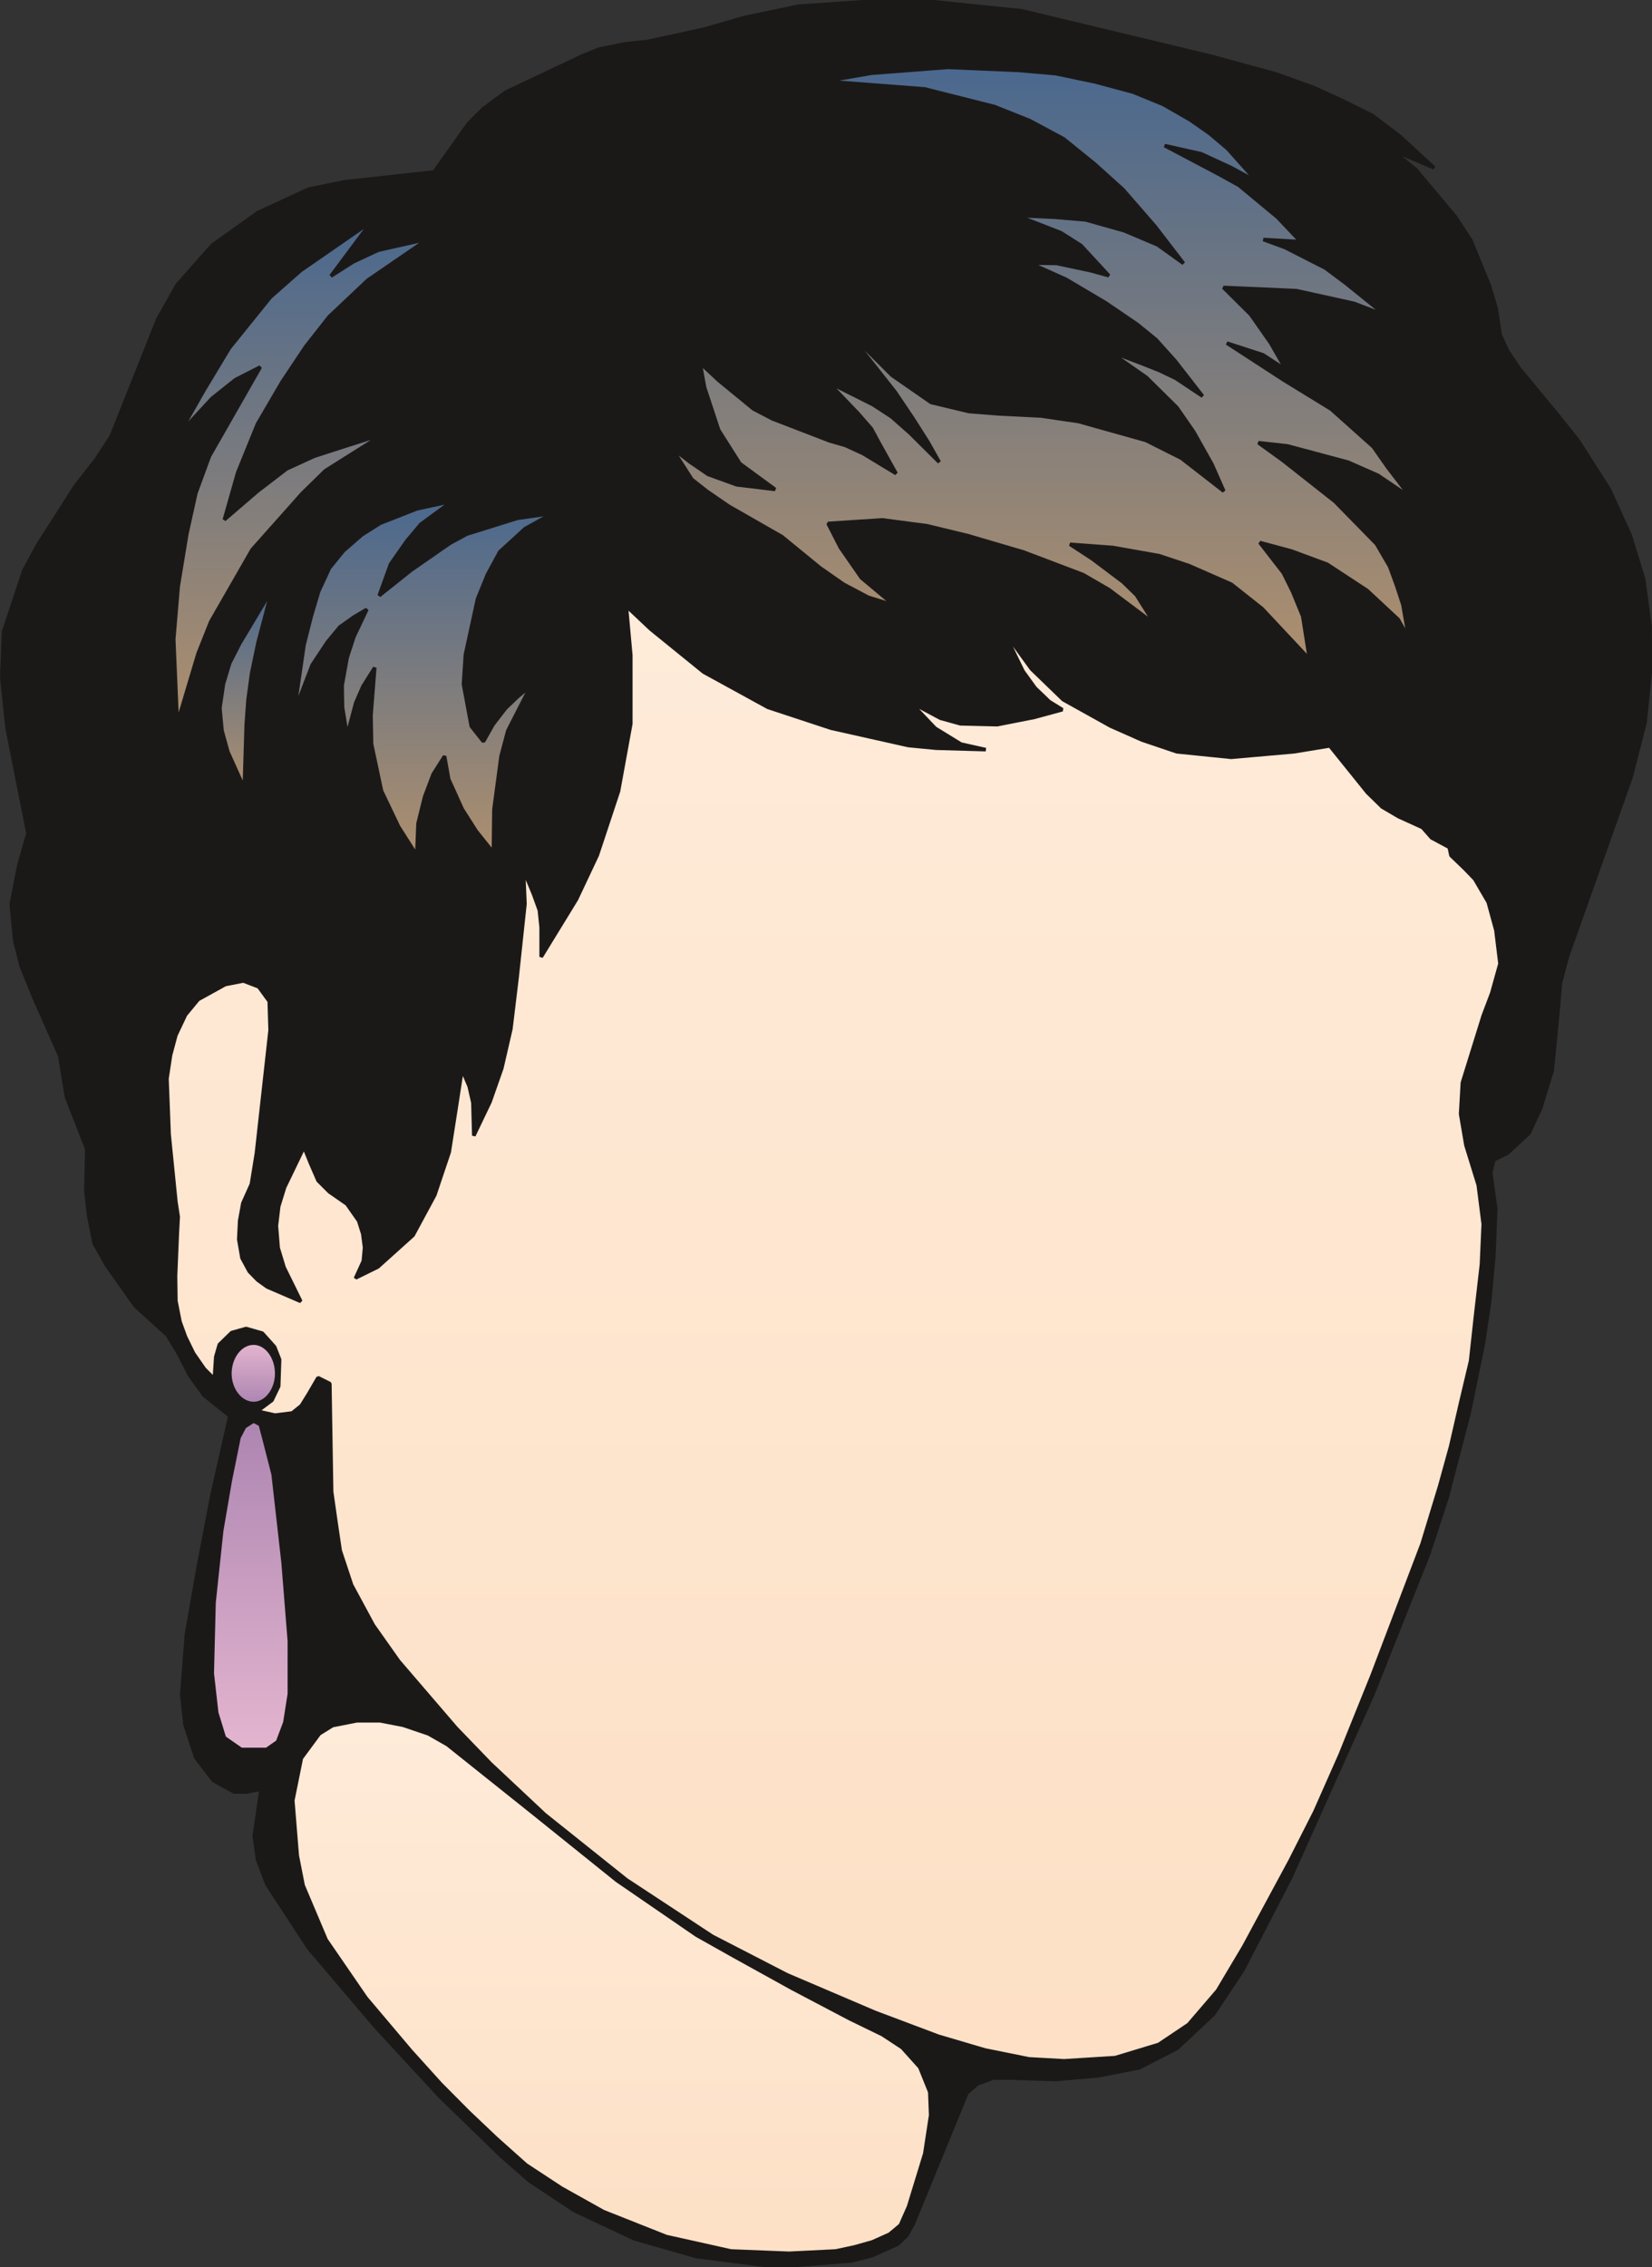 <svg xmlns="http://www.w3.org/2000/svg" version="1.2" width="350.4" height="127.2mm" viewBox="0 0 9271 12720" preserveAspectRatio="xMidYMid" fill-rule="evenodd" stroke-width="28.222" stroke-linejoin="round" xml:space="preserve"><rect x="0" y="0" width="9271" height="12720" fill="#333333" stroke="none"/><defs class="ClipPathGroup"><clipPath id="a" clipPathUnits="userSpaceOnUse"><path d="M0 0h9271v12720H0z"/></clipPath></defs><g class="SlideGroup"><g class="Slide" clip-path="url(#a)"><g class="Page"><g class="com.sun.star.drawing.PolyPolygonShape"><path class="BoundingBox" fill="none" d="M0 0h9273v12722H0z"/><defs><linearGradient id="b" x1="4636" y1="12710" x2="4636" y2="9" gradientUnits="userSpaceOnUse"><stop offset="0" style="stop-color:#1b1918"/><stop offset="1" style="stop-color:#1b1918"/></linearGradient></defs><path style="fill:url(#b)" d="m2436 965-501 55-203 41-285 132-256 183-196 221-109 193-262 658-84 129-116 148-214 335-76 141-114 343-10 259 30 284 117 589-51 178-43 219 20 205 36 143 73 180 143 323 38 231 114 292-5 234 15 137 31 157 68 122 163 231 180 163 61 101 64 125 81 112 145 116-99 437-79 412-66 378-26 336 18 168 61 186 99 129 117 64h66l84-16-38 262 18 132 53 140 234 358 376 442 359 389 345 335 160 140 252 167 337 158 346 99 388 50h163l320-25 117-30 142-64 51-48 36-64 302-736 58-51 89-33h107l239 8 246-21 229-45 213-110 203-190 164-247 269-520 460-1025 315-792 104-318 124-477 79-386 35-237 23-246 11-272-28-201 17-73 77-38 121-112 64-137 66-214 30-307 16-185 40-150 356-1003 79-308 30-289-2-252-36-264-76-247-117-257-175-274-120-150-210-254-66-99-41-89-23-150-38-127-104-254-89-135-219-261-137-112 239 102-193-178-155-117-170-84-160-73-216-77-352-96L5731 60l-171-17-317-33h-404l-358 25-302 63-229 66-317 69-125 13-147 30-89 36-434 205-127 94-82 82-193 272Z"/><path fill="none" stroke="#1B1918" stroke-width="20" stroke-linejoin="bevel" d="m2436 965-501 55-203 41-285 132-256 183-196 221-109 193-262 658-84 129-116 148-214 335-76 141-114 343-10 259 30 284 117 589-51 178-43 219 20 205 36 143 73 180 143 323 38 231 114 292-5 234 15 137 31 157 68 122 163 231 180 163 61 101 64 125 81 112 145 116-99 437-79 412-66 378-26 336 18 168 61 186 99 129 117 64h66l84-16-38 262 18 132 53 140 234 358 376 442 359 389 345 335 160 140 252 167 337 158 346 99 388 50h163l320-25 117-30 142-64 51-48 36-64 302-736 58-51 89-33h107l239 8 246-21 229-45 213-110 203-190 164-247 269-520 460-1025 315-792 104-318 124-477 79-386 35-237 23-246 11-272-28-201 17-73 77-38 121-112 64-137 66-214 30-307 16-185 40-150 356-1003 79-308 30-289-2-252-36-264-76-247-117-257-175-274-120-150-210-254-66-99-41-89-23-150-38-127-104-254-89-135-219-261-137-112 239 102-193-178-155-117-170-84-160-73-216-77-352-96L5731 60l-171-17-317-33h-404l-358 25-302 63-229 66-317 69-125 13-147 30-89 36-434 205-127 94-82 82-193 272Z"/></g><g class="com.sun.star.drawing.PolyPolygonShape"><path class="BoundingBox" fill="none" d="M926 3391h7503v8183H926z"/><defs><linearGradient id="c" x1="4677" y1="11563" x2="4677" y2="3401" gradientUnits="userSpaceOnUse"><stop offset="0" style="stop-color:#fde0c5"/><stop offset="1" style="stop-color:#feebd9"/></linearGradient></defs><path style="fill:url(#c)" d="m1996 7170 43-94 7-76-10-77-23-73-66-94-99-69-63-63-43-99-36-89-109 226-33 107-13 109 10 124 33 109 94 191-188-81-53-38-48-49-41-76-18-104 5-104 18-99 48-107 28-173 77-691-5-162-59-81-86-33-102 20-152 84-71 86-54 114-30 112-20 132 12 313 38 378 13 84-5 94-10 239 2 139 23 117 31 85 45 92 61 88 56 56 8-124 20-69 69-67 81-23 91 26 69 77 28 71-5 150-38 79-82 61 100 22 96-12 51-41 41-66 53-91 66 33 10 607 25 175 23 155 64 193 122 226 142 201 323 376 193 200 304 285 458 366 482 317 419 216 494 211 356 134 261 77 247 50 198 11 287-18 244-74 167-112 163-190 147-247 259-480 140-276 142-321 181-449 279-734 99-325 61-221 56-244 56-236 28-255 33-287 10-226-28-219-69-223-30-176 10-175 117-376 48-127 46-165-23-188-43-157-76-130-56-58-77-74-10-46-99-53-51-58-134-61-92-54-83-81-211-262-201 33-353 31-305-31-195-66-176-78-266-148-178-172-163-224 115 236 68 94 79 76 74 46-158 43-208 41-206-5-112-31-170-91 140 147 145 89 139 31-279-8-155-15-433-97-355-117-361-198-297-241-137-129 25 276v384l-69 378-119 359-117 248-198 323v-165l-10-97-33-91-56-135 8 191-44 411-35 290-51 221-66 188-91 190-5-185-21-92-40-94-33 214-39 249-81 241-122 226-198 178-124 61Z"/><path fill="none" stroke="#1B1918" stroke-width="20" stroke-linejoin="bevel" d="m1996 7170 43-94 7-76-10-77-23-73-66-94-99-69-63-63-43-99-36-89-109 226-33 107-13 109 10 124 33 109 94 191-188-81-53-38-48-49-41-76-18-104 5-104 18-99 48-107 28-173 77-691-5-162-59-81-86-33-102 20-152 84-71 86-54 114-30 112-20 132 12 313 38 378 13 84-5 94-10 239 2 139 23 117 31 85 45 92 61 88 56 56 8-124 20-69 69-67 81-23 91 26 69 77 28 71-5 150-38 79-82 61 100 22 96-12 51-41 41-66 53-91 66 33 10 607 25 175 23 155 64 193 122 226 142 201 323 376 193 200 304 285 458 366 482 317 419 216 494 211 356 134 261 77 247 50 198 11 287-18 244-74 167-112 163-190 147-247 259-480 140-276 142-321 181-449 279-734 99-325 61-221 56-244 56-236 28-255 33-287 10-226-28-219-69-223-30-176 10-175 117-376 48-127 46-165-23-188-43-157-76-130-56-58-77-74-10-46-99-53-51-58-134-61-92-54-83-81-211-262-201 33-353 31-305-31-195-66-176-78-266-148-178-172-163-224 115 236 68 94 79 76 74 46-158 43-208 41-206-5-112-31-170-91 140 147 145 89 139 31-279-8-155-15-433-97-355-117-361-198-297-241-137-129 25 276v384l-69 378-119 359-117 248-198 323v-165l-10-97-33-91-56-135 8 191-44 411-35 290-51 221-66 188-91 190-5-185-21-92-40-94-33 214-39 249-81 241-122 226-198 178-124 61Z"/></g><g class="com.sun.star.drawing.PolyPolygonShape"><path class="BoundingBox" fill="none" d="M1632 9644h3602v3010H1632z"/><defs><linearGradient id="d" x1="3433" y1="12643" x2="3433" y2="9655" gradientUnits="userSpaceOnUse"><stop offset="0" style="stop-color:#fde0c5"/><stop offset="1" style="stop-color:#feebd9"/></linearGradient></defs><path style="fill:url(#d)" d="m2982 10165-471-376-107-61-142-48-129-25h-130l-137 27-74 46-101 137-48 237 25 309 33 168 129 305 224 326 251 297 168 186 156 157 155 147 168 150 198 130 236 132 353 140 363 81 326 13 262-13 107-23 99-28 96-43 61-51 46-104 91-297 33-216-5-130-56-139-99-110-111-73-183-89-323-170-329-182-208-117-447-307-480-386Z"/><path fill="none" stroke="#1B1918" stroke-width="20" stroke-linejoin="bevel" d="m2982 10165-471-376-107-61-142-48-129-25h-130l-137 27-74 46-101 137-48 237 25 309 33 168 129 305 224 326 251 297 168 186 156 157 155 147 168 150 198 130 236 132 353 140 363 81 326 13 262-13 107-23 99-28 96-43 61-51 46-104 91-297 33-216-5-130-56-139-99-110-111-73-183-89-323-170-329-182-208-117-447-307-480-386Z"/></g><g class="com.sun.star.drawing.PolyPolygonShape"><path class="BoundingBox" fill="none" d="M1181 7963h454v1864h-454z"/><defs><linearGradient id="e" x1="1407" y1="9815" x2="1407" y2="7972" gradientUnits="userSpaceOnUse"><stop offset="0" style="stop-color:#e4b5cf"/><stop offset="1" style="stop-color:#ac85b1"/></linearGradient></defs><path style="fill:url(#e)" d="m1423 7973-51 33-31 60-49 242-48 280-43 404-10 397 25 221 43 140 95 66h142l62-43 41-109 25-160v-296l-35-439-56-497-52-203-20-76-38-20Z"/><path fill="none" stroke="#1B1918" stroke-width="20" stroke-linejoin="bevel" d="m1423 7973-51 33-31 60-49 242-48 280-43 404-10 397 25 221 43 140 95 66h142l62-43 41-109 25-160v-296l-35-439-56-497-52-203-20-76-38-20Z"/></g><g class="com.sun.star.drawing.PolyPolygonShape"><path class="BoundingBox" fill="none" d="M965 1232h1447v2836H965z"/><defs><linearGradient id="f" x1="1688" y1="4056" x2="1688" y2="1241" gradientUnits="userSpaceOnUse"><stop offset="0" style="stop-color:#ad8f6e"/><stop offset="1" style="stop-color:#4a688e"/></linearGradient></defs><path style="fill:url(#f)" d="m2086 1242-399 276-170 150-230 285-142 236-140 246 185-200 132-105 139-71-286 501-76 207-51 231-48 292-25 297 20 470 117-391 71-178 232-404 282-317 129-126 327-206-248 79-142 46-155 71-163 125-186 160 75-264 111-273 138-236 132-198 132-168 217-205 337-231-279 63-141 66-124 79 229-307Z"/><path fill="none" stroke="#1B1918" stroke-width="20" stroke-linejoin="bevel" d="m2086 1242-399 276-170 150-230 285-142 236-140 246 185-200 132-105 139-71-286 501-76 207-51 231-48 292-25 297 20 470 117-391 71-178 232-404 282-317 129-126 327-206-248 79-142 46-155 71-163 125-186 160 75-264 111-273 138-236 132-198 132-168 217-205 337-231-279 63-141 66-124 79 229-307Z"/></g><g class="com.sun.star.drawing.PolyPolygonShape"><path class="BoundingBox" fill="none" d="M1224 3297h314v1137h-314z"/><defs><linearGradient id="g" x1="1380" y1="4423" x2="1380" y2="3307" gradientUnits="userSpaceOnUse"><stop offset="0" style="stop-color:#ad8f6e"/><stop offset="1" style="stop-color:#4a688e"/></linearGradient></defs><path style="fill:url(#g)" d="m1527 3307-182 304-56 110-35 116-20 136 12 127 33 119 92 204 11-359 10-137 20-148 36-173 79-299Z"/><path fill="none" stroke="#1B1918" stroke-width="20" stroke-linejoin="bevel" d="m1527 3307-182 304-56 110-35 116-20 136 12 127 33 119 92 204 11-359 10-137 20-148 36-173 79-299Z"/></g><g class="com.sun.star.drawing.PolyPolygonShape"><path class="BoundingBox" fill="none" d="M1641 2801h1472v2009H1641z"/><defs><linearGradient id="h" x1="2376" y1="4798" x2="2376" y2="2811" gradientUnits="userSpaceOnUse"><stop offset="0" style="stop-color:#ad8f6e"/><stop offset="1" style="stop-color:#4a688e"/></linearGradient></defs><path style="fill:url(#h)" d="m2538 2812-199 43-206 81-104 66-102 89-78 96-61 132-41 138-41 162-33 227-22 148 101-263 84-127 71-86 79-56 73-43-73 154-38 117-28 156 2 122 26 158 48-181 41-94 66-105-21 268 3 160 56 264 96 201 102 160 7-178 37-150 48-127 64-101 23 129 76 168 79 124 96 120 3-242 40-299 38-143 130-254-76 64-66 63-71 92-54 96-68-86-44-236 11-166 68-313 56-137 69-127 142-130 155-86-198 28-285 89-94 51-219 152-178 142 64-177 91-130 79-94 176-129Z"/><path fill="none" stroke="#1B1918" stroke-width="20" stroke-linejoin="bevel" d="m2538 2812-199 43-206 81-104 66-102 89-78 96-61 132-41 138-41 162-33 227-22 148 101-263 84-127 71-86 79-56 73-43-73 154-38 117-28 156 2 122 26 158 48-181 41-94 66-105-21 268 3 160 56 264 96 201 102 160 7-178 37-150 48-127 64-101 23 129 76 168 79 124 96 120 3-242 40-299 38-143 130-254-76 64-66 63-71 92-54 96-68-86-44-236 11-166 68-313 56-137 69-127 142-130 155-86-198 28-285 89-94 51-219 152-178 142 64-177 91-130 79-94 176-129Z"/></g><g class="com.sun.star.drawing.PolyPolygonShape"><path class="BoundingBox" fill="none" d="M3759 368h4170v3342H3759z"/><defs><linearGradient id="i" x1="5843" y1="3698" x2="5843" y2="377" gradientUnits="userSpaceOnUse"><stop offset="0" style="stop-color:#ad8f6e"/><stop offset="1" style="stop-color:#4a688e"/></linearGradient></defs><path style="fill:url(#i)" d="m3883 2690 84 66 122 84 299 171 214 175 132 92 138 73 147 46-185-155-118-170-69-135 304-20 251 33 231 56 310 91 335 127 145 84 257 193-102-162-76-74-173-130-124-81 241 18 259 46 168 56 237 104 173 137 266 284-38-241-56-137-53-107-132-170 178 48 200 74 224 147 175 163 59 106-33-190-36-109-38-104-74-127-233-238-293-231-137-99 163 18 340 91 168 74 185 125-129-168-82-117-236-211-264-162-322-209 203 66 129 84-86-150-112-160-153-152 189 8 221 10 322 71 178 68-223-180-115-86-226-115-122-45 209 12-130-137-216-179-105-58-312-165 205 46 169 78 145 79-165-185-103-87-109-76-150-86-168-69-216-58-221-46-205-18-399-17-429 33-260 45 559 43 392 99 198 79 190 102 173 140 160 144 180 207 160 208-145-104-187-79-216-61-173-15-216-10 249 97 112 71 157 170-101-28-193-41-150-2 203 91 223 132 176 120 106 86 107 119 155 199-150-100-94-45-117-46-167-63 213 149 170 168 94 135 104 185 66 150-238-185-199-100-378-106-211-31-239-12-165-13-213-51-219-152-267-267 285 361 99 147 87 137 61 109-163-162-104-92-104-68-253-127 166 173 77 88 48 89 91 163-185-112-100-46-87-25-322-124-107-56-195-160-104-97 25 137 79 239 119 188 198 145-216-26-160-58-101-69-104-81 114 178Z"/><path fill="none" stroke="#1B1918" stroke-width="20" stroke-linejoin="bevel" d="m3883 2690 84 66 122 84 299 171 214 175 132 92 138 73 147 46-185-155-118-170-69-135 304-20 251 33 231 56 310 91 335 127 145 84 257 193-102-162-76-74-173-130-124-81 241 18 259 46 168 56 237 104 173 137 266 284-38-241-56-137-53-107-132-170 178 48 200 74 224 147 175 163 59 106-33-190-36-109-38-104-74-127-233-238-293-231-137-99 163 18 340 91 168 74 185 125-129-168-82-117-236-211-264-162-322-209 203 66 129 84-86-150-112-160-153-152 189 8 221 10 322 71 178 68-223-180-115-86-226-115-122-45 209 12-130-137-216-179-105-58-312-165 205 46 169 78 145 79-165-185-103-87-109-76-150-86-168-69-216-58-221-46-205-18-399-17-429 33-260 45 559 43 392 99 198 79 190 102 173 140 160 144 180 207 160 208-145-104-187-79-216-61-173-15-216-10 249 97 112 71 157 170-101-28-193-41-150-2 203 91 223 132 176 120 106 86 107 119 155 199-150-100-94-45-117-46-167-63 213 149 170 168 94 135 104 185 66 150-238-185-199-100-378-106-211-31-239-12-165-13-213-51-219-152-267-267 285 361 99 147 87 137 61 109-163-162-104-92-104-68-253-127 166 173 77 88 48 89 91 163-185-112-100-46-87-25-322-124-107-56-195-160-104-97 25 137 79 239 119 188 198 145-216-26-160-58-101-69-104-81 114 178Z"/></g><g class="com.sun.star.drawing.ClosedBezierShape"><path class="BoundingBox" fill="none" d="M1280 7526h284v360h-284z"/><defs><linearGradient id="j" x1="1421" y1="7874" x2="1421" y2="7535" gradientUnits="userSpaceOnUse"><stop offset="0" style="stop-color:#ac85b1"/><stop offset="1" style="stop-color:#e4b5cf"/></linearGradient></defs><path style="fill:url(#j)" d="m1553 7707-1 17-2 16-3 16-4 15-6 15-6 14-8 13-8 12-9 11-10 10-11 8-11 7-12 6-13 4-13 3-13 1-14-1-13-3-12-4-13-6-11-7-11-8-10-10-10-11-8-12-8-13-7-14-5-15-5-15-3-16-2-16-1-17 1-17 2-17 3-16 5-16 5-15 7-14 8-13 8-12 10-11 10-10 11-9 11-7 13-6 12-4 13-3 14-1 13 1 13 3 13 4 12 6 11 7 11 9 10 10 9 11 8 12 8 13 6 14 6 15 4 16 3 16 2 17 1 17Z"/><path fill="none" stroke="#1B1918" stroke-width="20" stroke-linejoin="bevel" d="M1553 7707c0 90-58 168-130 168-73 0-133-78-133-168 0-93 60-171 133-171 72 0 130 78 130 171Z"/></g></g></g></g></svg>
